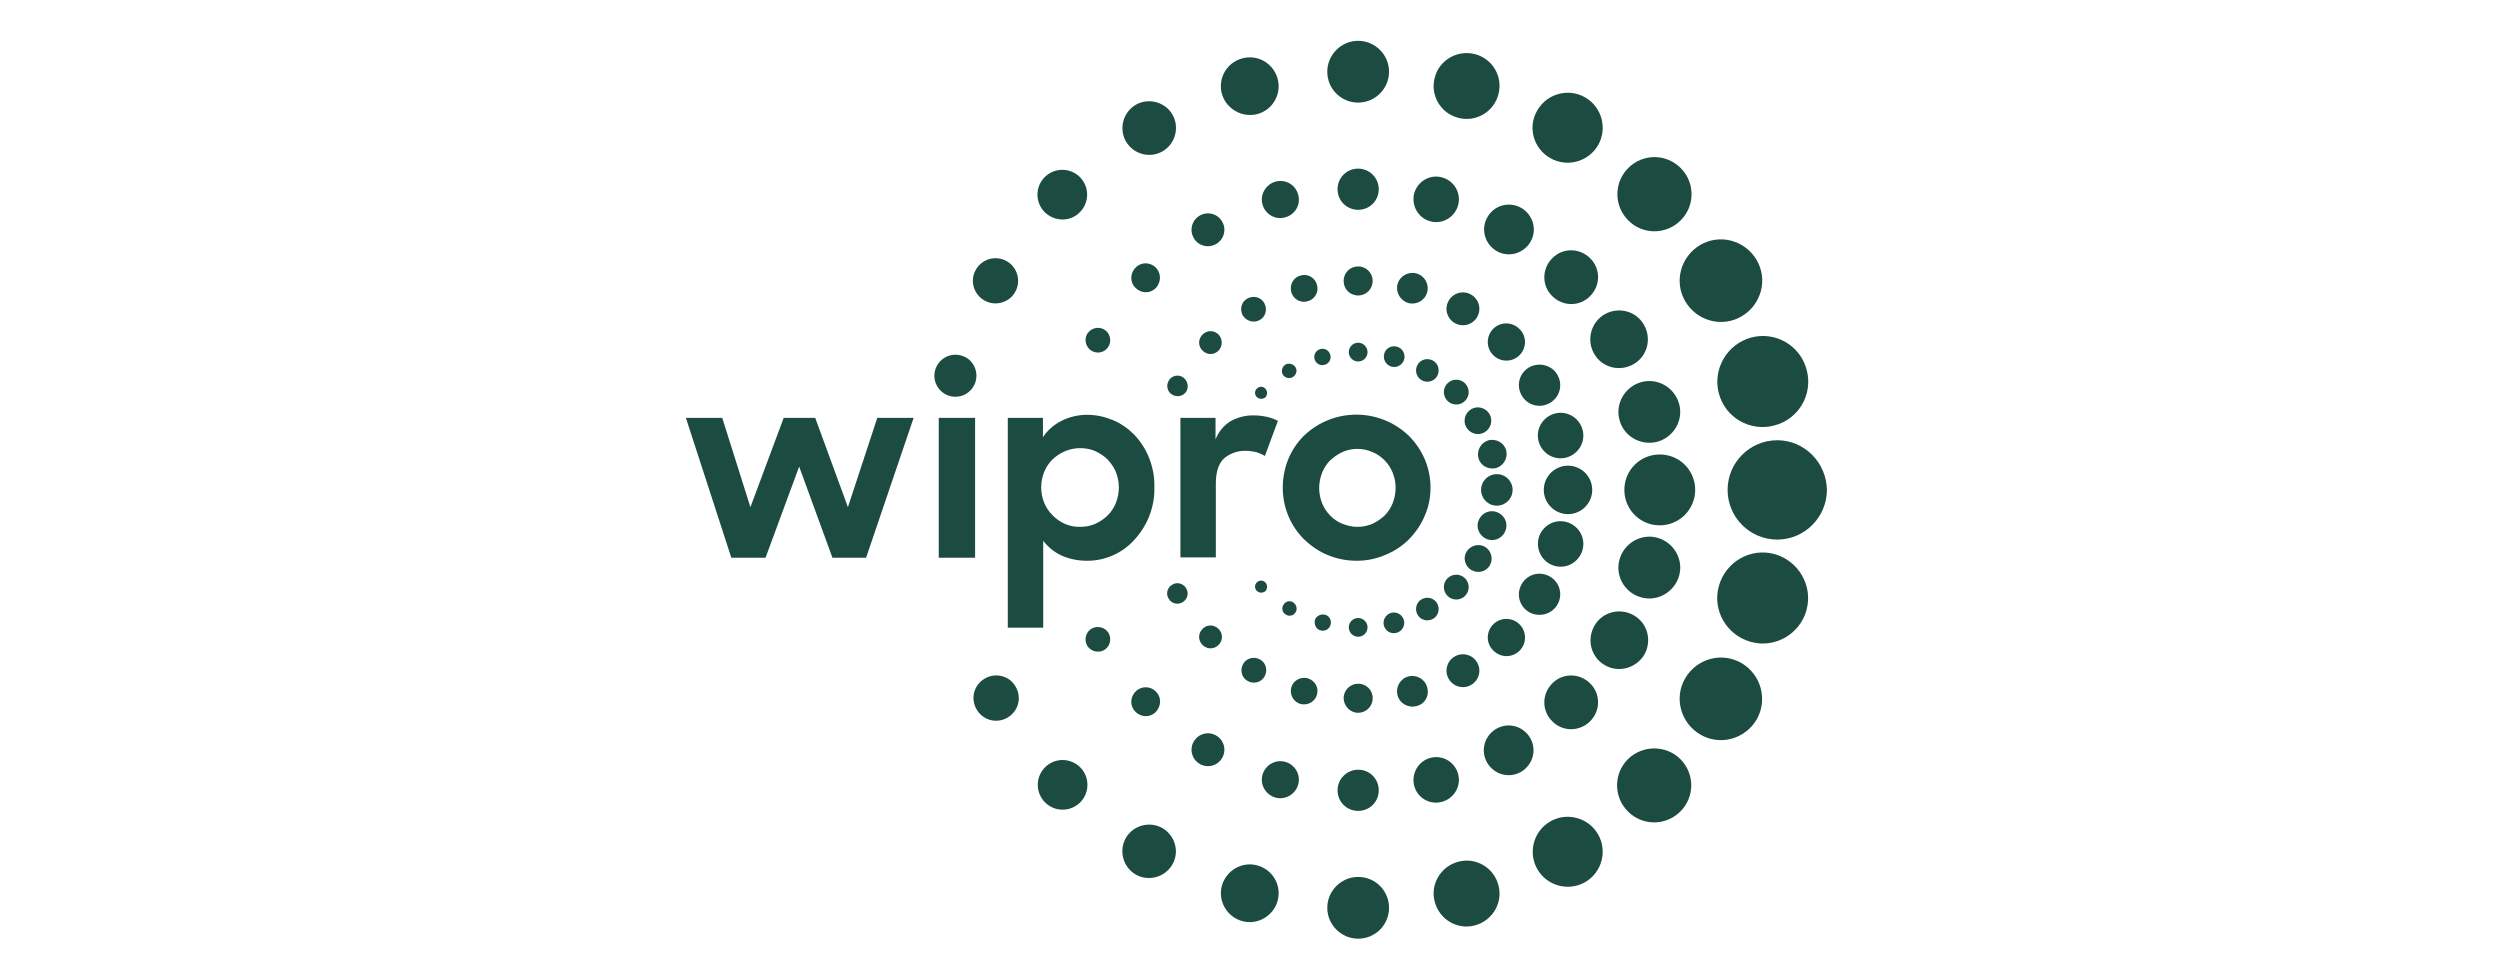 <svg xmlns="http://www.w3.org/2000/svg" width="104" height="40" viewBox="0 0 104 40" fill="none"><path d="M71.503 16.362C71.767 17.37 72.8 17.974 73.821 17.697C74.829 17.433 75.433 16.4 75.156 15.379C74.891 14.371 73.859 13.767 72.838 14.044C71.843 14.321 71.238 15.354 71.503 16.362Z" fill="#1C4B42"></path><path d="M68.945 18.377C69.626 18.189 70.041 17.483 69.853 16.803C69.664 16.122 68.958 15.707 68.278 15.896C67.598 16.085 67.182 16.79 67.371 17.47C67.547 18.151 68.253 18.554 68.945 18.377Z" fill="#1C4B42"></path><path d="M65.166 19.032C65.67 18.894 65.972 18.377 65.834 17.873C65.695 17.369 65.179 17.067 64.675 17.206C64.171 17.344 63.869 17.861 64.007 18.364C64.146 18.868 64.662 19.171 65.166 19.032Z" fill="#1C4B42"></path><path d="M62.231 19.473C62.546 19.385 62.735 19.057 62.659 18.742C62.584 18.427 62.243 18.238 61.929 18.314C61.614 18.402 61.425 18.73 61.5 19.045C61.576 19.36 61.903 19.549 62.231 19.473Z" fill="#1C4B42"></path><path d="M70.105 12.532C70.583 13.351 71.629 13.641 72.448 13.162C73.266 12.683 73.556 11.638 73.078 10.819C72.599 10 71.553 9.71 70.734 10.189C69.916 10.668 69.626 11.713 70.105 12.532Z" fill="#1C4B42"></path><path d="M66.313 14.712C66.64 15.291 67.371 15.48 67.951 15.153C68.53 14.825 68.719 14.095 68.391 13.515C68.064 12.935 67.333 12.747 66.754 13.074C66.187 13.402 65.985 14.132 66.313 14.712Z" fill="#1C4B42"></path><path d="M63.617 15.278C63.201 15.517 63.063 16.034 63.302 16.449C63.541 16.865 64.058 17.004 64.474 16.764C64.889 16.525 65.028 16.008 64.788 15.593C64.562 15.19 64.033 15.051 63.617 15.278Z" fill="#1C4B42"></path><path d="M61.211 17.017C60.946 17.168 60.846 17.508 60.997 17.773C61.148 18.037 61.488 18.138 61.752 17.987C62.017 17.836 62.118 17.496 61.967 17.231C61.816 16.966 61.475 16.866 61.211 17.017Z" fill="#1C4B42"></path><path d="M69.915 9.168C70.52 8.564 70.52 7.594 69.915 6.989C69.311 6.384 68.341 6.384 67.736 6.989C67.132 7.594 67.132 8.564 67.736 9.168C68.328 9.773 69.311 9.773 69.915 9.168Z" fill="#1C4B42"></path><path d="M66.149 10.743C65.708 10.302 65.003 10.302 64.574 10.743C64.133 11.184 64.133 11.89 64.574 12.318C65.015 12.759 65.721 12.759 66.149 12.318C66.59 11.877 66.59 11.172 66.149 10.743Z" fill="#1C4B42"></path><path d="M62.118 13.678C61.816 13.981 61.816 14.472 62.118 14.774C62.42 15.077 62.911 15.077 63.214 14.774C63.516 14.472 63.516 13.981 63.214 13.691C62.911 13.376 62.42 13.376 62.118 13.678Z" fill="#1C4B42"></path><path d="M60.216 16.677C60.417 16.878 60.745 16.878 60.946 16.677C61.148 16.475 61.148 16.148 60.946 15.946C60.745 15.745 60.417 15.745 60.216 15.946C60.014 16.148 60.014 16.475 60.216 16.677Z" fill="#1C4B42"></path><path d="M64.486 6.573C65.179 6.976 66.073 6.737 66.477 6.044C66.88 5.351 66.64 4.457 65.947 4.054C65.255 3.651 64.36 3.89 63.957 4.583C63.541 5.276 63.781 6.17 64.486 6.573Z" fill="#1C4B42"></path><path d="M61.879 9.03C61.589 9.521 61.765 10.151 62.256 10.441C62.748 10.73 63.378 10.554 63.667 10.063C63.957 9.571 63.781 8.941 63.289 8.652C62.785 8.362 62.156 8.538 61.879 9.03Z" fill="#1C4B42"></path><path d="M61.198 12.255C60.871 12.066 60.455 12.18 60.266 12.507C60.077 12.835 60.19 13.25 60.518 13.439C60.846 13.628 61.261 13.515 61.45 13.187C61.639 12.86 61.526 12.444 61.198 12.255Z" fill="#1C4B42"></path><path d="M59.611 15.001C59.384 14.875 59.094 14.95 58.968 15.177C58.842 15.404 58.918 15.694 59.145 15.819C59.371 15.945 59.661 15.87 59.787 15.643C59.913 15.416 59.838 15.127 59.611 15.001Z" fill="#1C4B42"></path><path d="M60.657 4.899C61.387 5.1 62.143 4.659 62.332 3.929C62.534 3.198 62.093 2.442 61.362 2.253C60.631 2.064 59.876 2.492 59.687 3.223C59.485 3.954 59.926 4.71 60.657 4.899Z" fill="#1C4B42"></path><path d="M59.498 9.206C60.002 9.345 60.518 9.042 60.657 8.538C60.795 8.034 60.493 7.518 59.989 7.379C59.485 7.241 58.968 7.543 58.83 8.047C58.704 8.551 58.994 9.067 59.498 9.206Z" fill="#1C4B42"></path><path d="M58.59 12.607C58.931 12.695 59.283 12.494 59.371 12.154C59.46 11.814 59.258 11.461 58.918 11.373C58.578 11.285 58.225 11.486 58.137 11.826C58.049 12.154 58.25 12.507 58.59 12.607Z" fill="#1C4B42"></path><path d="M57.583 14.723C57.52 14.95 57.658 15.189 57.885 15.252C58.112 15.315 58.351 15.177 58.414 14.95C58.477 14.723 58.339 14.484 58.112 14.421C57.873 14.358 57.633 14.497 57.583 14.723Z" fill="#1C4B42"></path><path d="M56.499 4.268C57.205 4.268 57.784 3.689 57.784 2.983C57.784 2.278 57.205 1.698 56.499 1.698C55.794 1.698 55.215 2.278 55.215 2.983C55.215 3.701 55.794 4.268 56.499 4.268Z" fill="#1C4B42"></path><path d="M56.499 7.015C56.021 7.015 55.643 7.393 55.643 7.871C55.643 8.35 56.021 8.728 56.499 8.728C56.978 8.728 57.356 8.35 57.356 7.871C57.356 7.405 56.978 7.015 56.499 7.015Z" fill="#1C4B42"></path><path d="M57.104 11.688C57.104 11.36 56.84 11.083 56.5 11.083C56.16 11.083 55.895 11.348 55.895 11.688C55.895 12.028 56.16 12.292 56.5 12.292C56.84 12.292 57.104 12.015 57.104 11.688Z" fill="#1C4B42"></path><path d="M56.499 14.257C56.285 14.257 56.109 14.434 56.109 14.648C56.109 14.862 56.285 15.038 56.499 15.038C56.713 15.038 56.89 14.862 56.89 14.648C56.89 14.434 56.713 14.257 56.499 14.257Z" fill="#1C4B42"></path><path d="M52.305 4.746C52.947 4.57 53.325 3.915 53.149 3.273C52.972 2.63 52.317 2.252 51.675 2.429C51.032 2.605 50.654 3.26 50.831 3.902C51.007 4.532 51.675 4.91 52.305 4.746Z" fill="#1C4B42"></path><path d="M52.519 8.501C52.632 8.916 53.048 9.156 53.464 9.042C53.879 8.929 54.119 8.513 54.005 8.098C53.892 7.682 53.476 7.443 53.06 7.556C52.657 7.669 52.405 8.098 52.519 8.501Z" fill="#1C4B42"></path><path d="M53.715 12.142C53.791 12.444 54.106 12.62 54.396 12.532C54.698 12.456 54.874 12.142 54.786 11.852C54.711 11.549 54.396 11.373 54.106 11.461C53.803 11.537 53.64 11.839 53.715 12.142Z" fill="#1C4B42"></path><path d="M54.685 14.938C54.736 15.127 54.925 15.228 55.101 15.177C55.29 15.127 55.391 14.938 55.34 14.761C55.29 14.573 55.101 14.472 54.925 14.522C54.748 14.573 54.635 14.749 54.685 14.938Z" fill="#1C4B42"></path><path d="M48.361 6.296C48.891 5.994 49.08 5.301 48.777 4.772C48.475 4.243 47.782 4.054 47.253 4.356C46.724 4.659 46.535 5.351 46.837 5.88C47.152 6.422 47.832 6.599 48.361 6.296Z" fill="#1C4B42"></path><path d="M50.591 10.151C50.919 9.962 51.032 9.546 50.843 9.219C50.654 8.891 50.239 8.778 49.911 8.967C49.584 9.156 49.47 9.572 49.659 9.899C49.836 10.227 50.264 10.34 50.591 10.151Z" fill="#1C4B42"></path><path d="M52.405 13.313C52.657 13.175 52.733 12.86 52.594 12.608C52.456 12.356 52.141 12.28 51.889 12.419C51.637 12.557 51.561 12.872 51.7 13.124C51.851 13.364 52.166 13.452 52.405 13.313Z" fill="#1C4B42"></path><path d="M53.892 15.278C53.803 15.139 53.627 15.089 53.476 15.165C53.337 15.253 53.287 15.429 53.362 15.58C53.451 15.719 53.627 15.769 53.766 15.694C53.929 15.605 53.98 15.416 53.892 15.278Z" fill="#1C4B42"></path><path d="M44.923 8.828C45.326 8.425 45.326 7.77 44.923 7.367C44.519 6.964 43.864 6.964 43.461 7.367C43.058 7.77 43.058 8.425 43.461 8.828C43.877 9.231 44.532 9.231 44.923 8.828Z" fill="#1C4B42"></path><path d="M48.084 11.134C47.845 10.894 47.467 10.894 47.24 11.134C47.001 11.373 47.001 11.751 47.24 11.978C47.48 12.217 47.858 12.217 48.084 11.978C48.311 11.738 48.311 11.36 48.084 11.134Z" fill="#1C4B42"></path><path d="M50.692 13.918C50.503 13.729 50.214 13.729 50.025 13.918C49.836 14.107 49.836 14.396 50.025 14.585C50.214 14.774 50.503 14.774 50.692 14.585C50.868 14.396 50.868 14.107 50.692 13.918Z" fill="#1C4B42"></path><path d="M52.632 16.16C52.531 16.059 52.367 16.072 52.279 16.172C52.178 16.273 52.191 16.437 52.292 16.525C52.393 16.613 52.544 16.613 52.645 16.525C52.733 16.424 52.733 16.261 52.632 16.16Z" fill="#1C4B42"></path><path d="M40.942 12.494C41.395 12.759 41.975 12.595 42.227 12.154C42.491 11.7 42.327 11.121 41.886 10.869C41.433 10.605 40.854 10.768 40.602 11.209C40.337 11.65 40.488 12.23 40.942 12.494Z" fill="#1C4B42"></path><path d="M45.93 13.704C45.678 13.565 45.376 13.653 45.225 13.893C45.086 14.145 45.174 14.447 45.414 14.598C45.666 14.736 45.968 14.661 46.119 14.409C46.258 14.157 46.17 13.842 45.93 13.704Z" fill="#1C4B42"></path><path d="M49.193 15.681C48.992 15.568 48.727 15.631 48.614 15.845C48.5 16.047 48.563 16.311 48.777 16.425C48.979 16.538 49.243 16.475 49.357 16.274C49.47 16.072 49.395 15.807 49.193 15.681Z" fill="#1C4B42"></path><path d="M73.934 18.314C72.8 18.314 71.868 19.234 71.868 20.38C71.868 21.514 72.787 22.446 73.934 22.446C75.068 22.446 75.987 21.526 76 20.392C75.987 19.246 75.068 18.314 73.934 18.314Z" fill="#1C4B42"></path><path d="M70.52 20.38C70.52 19.561 69.865 18.906 69.046 18.906C68.228 18.906 67.573 19.561 67.573 20.38C67.573 21.199 68.228 21.854 69.046 21.854C69.853 21.854 70.52 21.199 70.52 20.38Z" fill="#1C4B42"></path><path d="M65.229 19.372C64.675 19.372 64.221 19.826 64.221 20.38C64.221 20.934 64.675 21.388 65.229 21.388C65.784 21.388 66.237 20.934 66.237 20.38C66.237 19.826 65.784 19.372 65.229 19.372Z" fill="#1C4B42"></path><path d="M62.924 20.38C62.924 20.014 62.634 19.725 62.269 19.725C61.904 19.725 61.614 20.014 61.614 20.38C61.614 20.745 61.904 21.035 62.269 21.035C62.634 21.035 62.924 20.745 62.924 20.38Z" fill="#1C4B42"></path><path d="M73.82 23.05C72.813 22.773 71.78 23.378 71.503 24.386C71.225 25.393 71.83 26.426 72.838 26.703C73.846 26.981 74.879 26.376 75.156 25.368V25.355C75.42 24.36 74.816 23.327 73.82 23.05Z" fill="#1C4B42"></path><path d="M68.278 24.852C68.958 25.041 69.664 24.625 69.853 23.945C70.042 23.265 69.626 22.559 68.946 22.37C68.265 22.181 67.56 22.597 67.371 23.277C67.182 23.958 67.585 24.663 68.278 24.852Z" fill="#1C4B42"></path><path d="M64.675 23.541C65.179 23.68 65.695 23.378 65.834 22.874C65.972 22.37 65.67 21.853 65.166 21.715C64.662 21.576 64.146 21.879 64.007 22.383C63.881 22.886 64.171 23.403 64.675 23.541Z" fill="#1C4B42"></path><path d="M61.916 22.446C62.231 22.534 62.559 22.345 62.647 22.017C62.735 21.703 62.546 21.375 62.219 21.287C61.904 21.199 61.576 21.388 61.488 21.715C61.4 22.017 61.589 22.358 61.916 22.446Z" fill="#1C4B42"></path><path d="M72.448 27.585C71.629 27.107 70.583 27.396 70.105 28.215C69.626 29.034 69.916 30.08 70.734 30.558C71.553 31.037 72.599 30.747 73.078 29.929C73.544 29.11 73.266 28.064 72.448 27.585Z" fill="#1C4B42"></path><path d="M68.404 27.233C68.731 26.653 68.542 25.923 67.963 25.595C67.383 25.268 66.653 25.456 66.325 26.036C65.998 26.616 66.187 27.346 66.766 27.674C67.333 28.001 68.064 27.8 68.404 27.233Z" fill="#1C4B42"></path><path d="M64.788 25.154C65.028 24.739 64.889 24.222 64.474 23.983C64.058 23.744 63.541 23.882 63.302 24.298C63.063 24.713 63.201 25.23 63.617 25.469C64.033 25.696 64.549 25.558 64.788 25.154Z" fill="#1C4B42"></path><path d="M61.979 23.517C62.13 23.252 62.042 22.912 61.778 22.748C61.513 22.597 61.173 22.686 61.009 22.95C60.846 23.215 60.946 23.555 61.211 23.718H61.223C61.488 23.87 61.828 23.782 61.979 23.517Z" fill="#1C4B42"></path><path d="M67.724 31.579C67.119 32.184 67.119 33.154 67.724 33.758C68.328 34.363 69.298 34.363 69.903 33.758C70.507 33.154 70.507 32.184 69.903 31.579C69.311 30.987 68.328 30.987 67.724 31.579Z" fill="#1C4B42"></path><path d="M66.149 30.005C66.59 29.564 66.59 28.858 66.149 28.43C65.708 27.989 65.003 27.989 64.574 28.43C64.133 28.871 64.133 29.576 64.574 30.005C65.003 30.445 65.708 30.445 66.149 30.005Z" fill="#1C4B42"></path><path d="M63.214 27.069C63.516 26.767 63.516 26.276 63.214 25.973C62.911 25.671 62.42 25.671 62.118 25.973C61.816 26.276 61.816 26.767 62.118 27.057C62.42 27.372 62.911 27.372 63.214 27.069Z" fill="#1C4B42"></path><path d="M60.216 24.789C60.417 24.991 60.745 24.991 60.946 24.789C61.148 24.587 61.148 24.26 60.946 24.058C60.745 23.857 60.417 23.857 60.216 24.058C60.014 24.26 60.014 24.587 60.216 24.789Z" fill="#1C4B42"></path><path d="M64.486 34.174C63.793 34.577 63.554 35.471 63.957 36.164C64.36 36.857 65.254 37.097 65.947 36.694C66.64 36.29 66.879 35.396 66.476 34.703C66.073 34.01 65.179 33.771 64.486 34.174Z" fill="#1C4B42"></path><path d="M63.655 30.697C63.365 30.206 62.748 30.029 62.244 30.319C61.752 30.609 61.576 31.226 61.866 31.73C62.156 32.221 62.773 32.398 63.277 32.108C63.768 31.818 63.944 31.188 63.655 30.697Z" fill="#1C4B42"></path><path d="M61.198 28.493C61.526 28.304 61.639 27.888 61.45 27.561C61.261 27.233 60.846 27.12 60.518 27.309C60.19 27.498 60.077 27.913 60.266 28.241C60.455 28.569 60.871 28.682 61.198 28.493Z" fill="#1C4B42"></path><path d="M59.145 24.927C58.918 25.053 58.842 25.343 58.968 25.57C59.094 25.797 59.384 25.872 59.611 25.746C59.838 25.62 59.913 25.331 59.787 25.104C59.661 24.877 59.371 24.801 59.145 24.927Z" fill="#1C4B42"></path><path d="M60.657 35.85C59.926 36.051 59.485 36.794 59.687 37.525C59.888 38.256 60.631 38.697 61.362 38.495C62.093 38.294 62.534 37.55 62.332 36.82C62.143 36.089 61.387 35.648 60.657 35.85Z" fill="#1C4B42"></path><path d="M59.989 33.355C60.493 33.217 60.795 32.7 60.657 32.196C60.518 31.692 60.002 31.39 59.498 31.529C58.994 31.667 58.704 32.184 58.83 32.688C58.968 33.204 59.485 33.494 59.989 33.355Z" fill="#1C4B42"></path><path d="M59.371 28.593C59.283 28.253 58.931 28.052 58.59 28.14C58.25 28.228 58.049 28.581 58.137 28.921C58.225 29.261 58.578 29.463 58.918 29.374C59.271 29.299 59.472 28.946 59.371 28.593Z" fill="#1C4B42"></path><path d="M58.402 25.797C58.339 25.57 58.099 25.432 57.873 25.495C57.646 25.558 57.507 25.797 57.57 26.024C57.633 26.251 57.86 26.389 58.099 26.326C58.326 26.263 58.465 26.024 58.402 25.797Z" fill="#1C4B42"></path><path d="M56.499 36.48C55.794 36.48 55.215 37.059 55.215 37.764C55.215 38.47 55.794 39.049 56.499 39.049C57.205 39.049 57.784 38.483 57.784 37.764C57.784 37.059 57.218 36.48 56.499 36.48Z" fill="#1C4B42"></path><path d="M55.643 32.877C55.643 33.355 56.021 33.733 56.499 33.733C56.978 33.733 57.356 33.355 57.356 32.877C57.356 32.398 56.978 32.02 56.499 32.02C56.033 32.02 55.643 32.398 55.643 32.877Z" fill="#1C4B42"></path><path d="M56.5 29.652C56.827 29.652 57.104 29.387 57.104 29.047C57.104 28.707 56.84 28.442 56.5 28.442C56.172 28.442 55.895 28.707 55.895 29.047C55.908 29.387 56.172 29.652 56.5 29.652Z" fill="#1C4B42"></path><path d="M56.499 25.709C56.285 25.709 56.109 25.885 56.109 26.099C56.109 26.313 56.285 26.489 56.499 26.489C56.713 26.489 56.89 26.313 56.89 26.099C56.89 25.885 56.713 25.709 56.499 25.709Z" fill="#1C4B42"></path><path d="M52.305 36.001C51.662 35.824 51.007 36.215 50.831 36.844C50.654 37.487 51.045 38.142 51.675 38.318C52.317 38.495 52.972 38.104 53.149 37.474C53.325 36.832 52.947 36.177 52.305 36.001Z" fill="#1C4B42"></path><path d="M53.464 31.692C53.048 31.579 52.632 31.831 52.519 32.234C52.405 32.65 52.657 33.065 53.06 33.179C53.476 33.292 53.892 33.04 54.005 32.637C54.119 32.234 53.879 31.806 53.464 31.692Z" fill="#1C4B42"></path><path d="M54.396 28.215C54.093 28.14 53.791 28.316 53.715 28.606C53.64 28.908 53.816 29.21 54.106 29.286C54.408 29.362 54.711 29.185 54.786 28.895C54.874 28.606 54.698 28.303 54.396 28.215Z" fill="#1C4B42"></path><path d="M55.353 25.986C55.404 25.797 55.29 25.608 55.114 25.57C54.937 25.532 54.736 25.633 54.698 25.809C54.66 25.986 54.761 26.187 54.937 26.225C55.114 26.275 55.303 26.175 55.353 25.986Z" fill="#1C4B42"></path><path d="M48.361 34.451C47.832 34.148 47.152 34.325 46.837 34.854C46.535 35.383 46.711 36.063 47.24 36.378C47.769 36.68 48.45 36.504 48.764 35.975C49.08 35.446 48.891 34.766 48.361 34.451Z" fill="#1C4B42"></path><path d="M50.591 30.597C50.264 30.408 49.848 30.521 49.659 30.849C49.47 31.176 49.584 31.592 49.911 31.781C50.239 31.97 50.654 31.857 50.843 31.529C51.032 31.201 50.919 30.786 50.591 30.597Z" fill="#1C4B42"></path><path d="M51.901 28.329C52.153 28.468 52.468 28.392 52.607 28.14C52.745 27.888 52.67 27.573 52.418 27.435C52.166 27.296 51.851 27.372 51.712 27.624C51.574 27.876 51.649 28.191 51.901 28.329Z" fill="#1C4B42"></path><path d="M53.791 25.054C53.652 24.966 53.463 25.016 53.388 25.168C53.299 25.306 53.35 25.495 53.501 25.571C53.64 25.659 53.828 25.608 53.904 25.457C53.98 25.331 53.929 25.142 53.791 25.054Z" fill="#1C4B42"></path><path d="M43.474 31.919C43.071 32.322 43.071 32.977 43.474 33.38C43.877 33.783 44.532 33.783 44.935 33.38C45.338 32.977 45.338 32.322 44.935 31.919C44.532 31.516 43.877 31.516 43.474 31.919Z" fill="#1C4B42"></path><path d="M47.24 28.769C47.001 29.009 47.001 29.387 47.24 29.613C47.48 29.853 47.858 29.853 48.084 29.613C48.311 29.374 48.324 28.996 48.084 28.769C47.858 28.53 47.467 28.53 47.24 28.769Z" fill="#1C4B42"></path><path d="M50.025 26.162C49.836 26.351 49.836 26.641 50.025 26.83C50.214 27.019 50.503 27.019 50.692 26.83C50.881 26.641 50.881 26.351 50.692 26.162C50.503 25.973 50.201 25.973 50.025 26.162Z" fill="#1C4B42"></path><path d="M52.632 24.222C52.531 24.122 52.367 24.134 52.279 24.235C52.178 24.336 52.191 24.5 52.292 24.588C52.393 24.676 52.544 24.676 52.645 24.588C52.733 24.487 52.733 24.323 52.632 24.222Z" fill="#1C4B42"></path><path d="M40.967 28.228C40.513 28.492 40.362 29.059 40.627 29.513C40.891 29.966 41.458 30.117 41.912 29.853C42.365 29.588 42.516 29.021 42.252 28.568C42 28.114 41.42 27.963 40.967 28.228Z" fill="#1C4B42"></path><path d="M45.414 26.149C45.174 26.288 45.086 26.603 45.225 26.855C45.363 27.094 45.678 27.182 45.93 27.044C46.17 26.905 46.258 26.59 46.119 26.338C45.981 26.099 45.666 26.011 45.414 26.149Z" fill="#1C4B42"></path><path d="M48.765 24.323C48.563 24.436 48.488 24.701 48.614 24.902C48.727 25.104 48.992 25.179 49.193 25.053C49.395 24.94 49.47 24.675 49.344 24.474C49.231 24.272 48.966 24.197 48.765 24.323Z" fill="#1C4B42"></path><path d="M39.052 17.382H40.564V23.202H39.052V17.382ZM39.972 14.787C39.506 14.661 39.027 14.938 38.901 15.404C38.775 15.87 39.052 16.349 39.518 16.475C39.984 16.601 40.463 16.324 40.589 15.857C40.715 15.391 40.438 14.9 39.972 14.787ZM45.237 23.328C44.872 23.328 44.507 23.265 44.167 23.113C43.864 22.975 43.6 22.761 43.398 22.496V26.112H41.924V17.382H43.386V18.188C43.575 17.898 43.839 17.672 44.154 17.508C44.482 17.344 44.847 17.256 45.225 17.256C45.59 17.256 45.943 17.331 46.283 17.47C46.623 17.608 46.925 17.823 47.177 18.075C47.442 18.352 47.656 18.679 47.795 19.032C47.958 19.435 48.034 19.851 48.021 20.279C48.034 20.707 47.946 21.136 47.782 21.539C47.631 21.892 47.417 22.219 47.152 22.496C46.661 23.025 45.956 23.328 45.237 23.328ZM44.935 21.917C45.149 21.917 45.363 21.879 45.565 21.791C45.754 21.703 45.93 21.589 46.081 21.438C46.233 21.287 46.346 21.111 46.422 20.922C46.585 20.506 46.585 20.052 46.422 19.637C46.346 19.448 46.22 19.271 46.081 19.12C45.93 18.969 45.754 18.856 45.565 18.767C45.363 18.679 45.149 18.642 44.935 18.642C44.507 18.642 44.091 18.818 43.776 19.12C43.625 19.271 43.512 19.448 43.436 19.637C43.272 20.052 43.272 20.506 43.436 20.909C43.512 21.098 43.625 21.274 43.776 21.425C44.091 21.753 44.507 21.929 44.935 21.917ZM49.105 17.382H50.566V18.276C50.692 17.961 50.906 17.697 51.196 17.52C51.498 17.357 51.826 17.268 52.178 17.281C52.367 17.281 52.544 17.306 52.72 17.344C52.871 17.382 53.023 17.432 53.161 17.508L52.619 18.969C52.519 18.906 52.405 18.856 52.292 18.818C52.141 18.78 51.99 18.755 51.838 18.755C51.498 18.742 51.171 18.856 50.919 19.07C50.692 19.284 50.579 19.637 50.579 20.115V23.189H49.105V17.382ZM56.449 23.328C56.033 23.328 55.618 23.252 55.227 23.088C54.862 22.937 54.534 22.71 54.245 22.433C53.678 21.866 53.363 21.098 53.363 20.292C53.363 19.889 53.438 19.485 53.589 19.108C53.741 18.742 53.955 18.415 54.232 18.138C55.454 16.953 57.394 16.953 58.616 18.138C59.183 18.704 59.51 19.473 59.51 20.279C59.51 20.682 59.435 21.085 59.271 21.451C59.12 21.816 58.893 22.144 58.628 22.421C58.351 22.698 58.024 22.925 57.646 23.076C57.28 23.239 56.865 23.328 56.449 23.328ZM56.462 21.917C56.676 21.917 56.89 21.879 57.092 21.791C57.28 21.703 57.444 21.589 57.595 21.451C57.746 21.299 57.86 21.123 57.935 20.934C58.099 20.518 58.099 20.065 57.935 19.662C57.86 19.473 57.746 19.297 57.595 19.145C57.444 18.994 57.28 18.881 57.092 18.805C56.688 18.629 56.235 18.629 55.844 18.805C55.655 18.893 55.492 19.007 55.34 19.145C55.189 19.297 55.076 19.473 55 19.662C54.837 20.078 54.837 20.531 55 20.934C55.076 21.123 55.189 21.299 55.34 21.451C55.492 21.602 55.655 21.715 55.844 21.791C56.033 21.866 56.248 21.917 56.462 21.917ZM28.533 17.382H30.045L31.217 21.098L32.602 17.382H33.913L35.273 21.098L36.495 17.382H38.007L36.029 23.202H34.63L33.245 19.41L31.846 23.202H30.423L28.533 17.382Z" fill="#1C4B42"></path></svg>